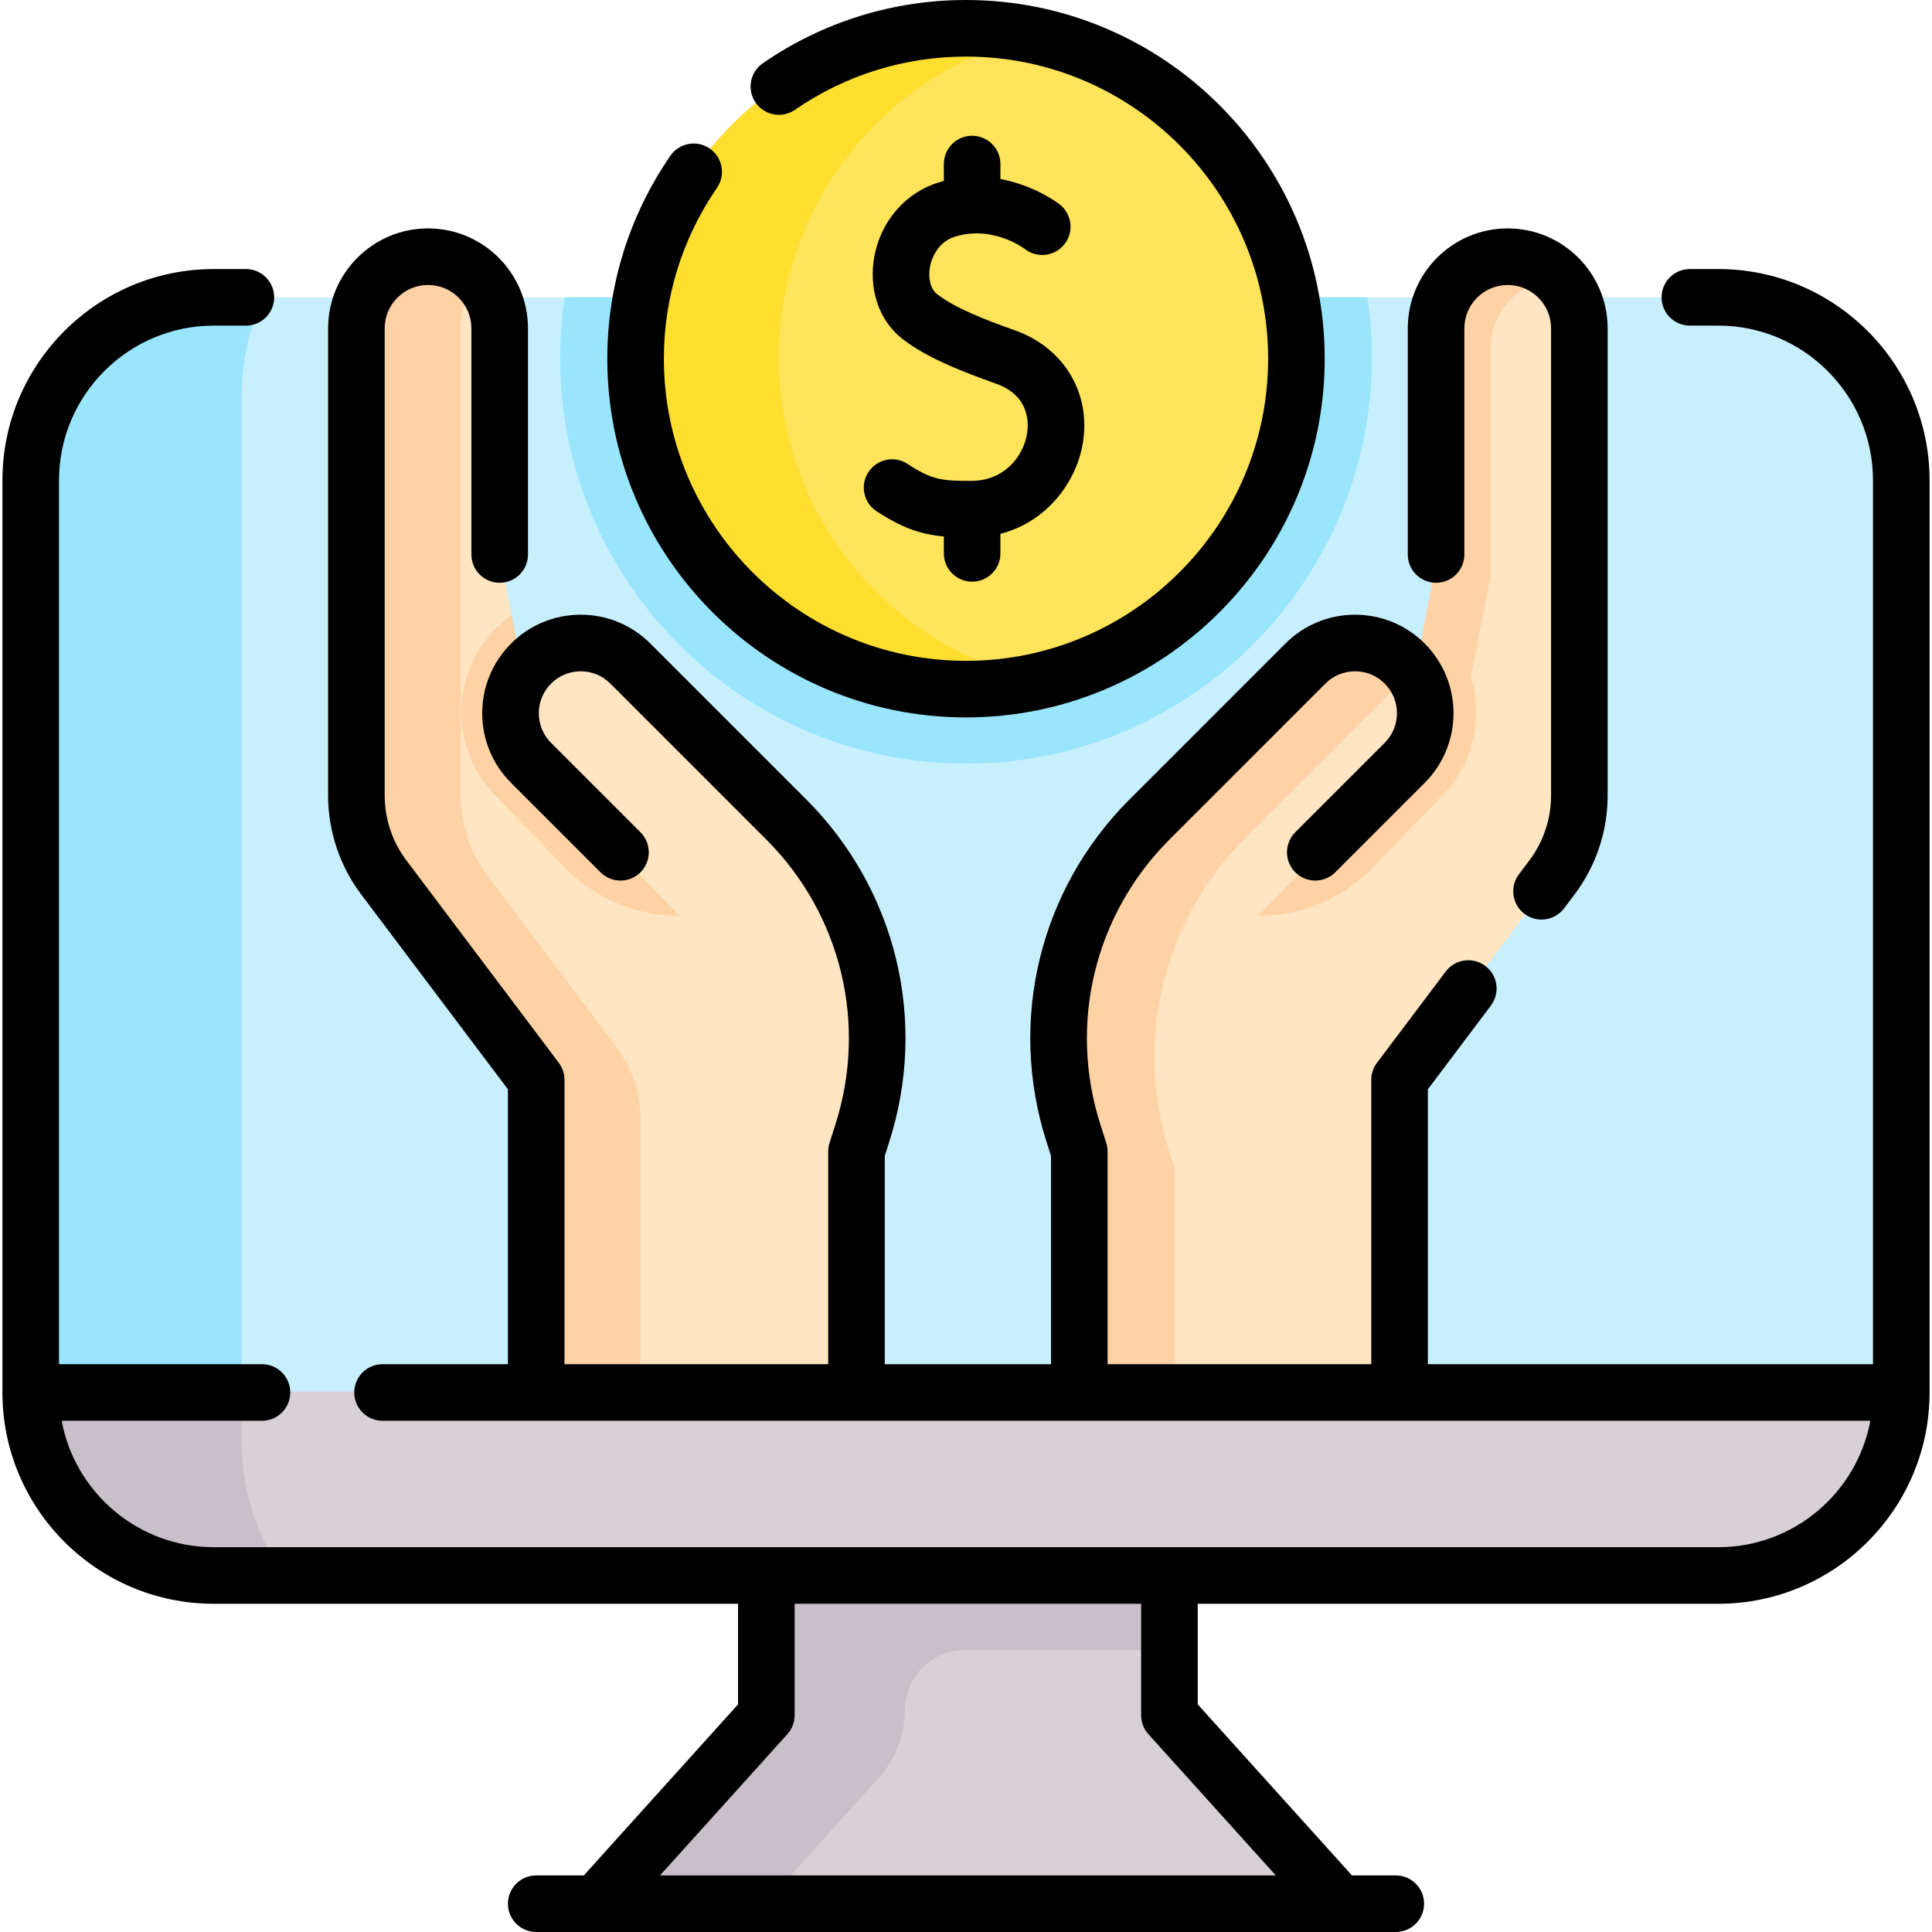 <svg xmlns="http://www.w3.org/2000/svg" id="Capa_1" height="512" viewBox="0 0 512.208 512.208" width="512"><g><g><g><path d="m354.464 503.769v.69h-195.72v-.69l44.43-49.27v-102.44h106.86v102.44z" fill="#d7d0d6"></path></g><path d="m203.174 352.059v85.385 17.056l-44.43 49.27v.69h44.331l29.995-33.263c4.4-4.879 6.835-11.216 6.835-17.787 0-8.818 7.148-15.966 15.966-15.966h54.163v-76.268-9.117z" fill="#c9bfc8"></path><path d="m455.544 78.829h-398.88c-26.8 0-48.52 21.72-48.52 48.52v241.82l57.042 24.26 381.647 3.736 35.307-11.769 21.924-16.227v-241.82c0-26.8-21.72-48.52-48.52-48.52z" fill="#c8effe"></path><g><g id="XMLID_242_"><g><path d="m138.604 178.335c.63-.93 1.36-1.82 2.19-2.65 3.63-3.63 8.4-5.45 13.17-5.45 4.76 0 9.52 1.82 13.16 5.45l41.32 41.32c21.77 21.77 29.55 53.87 20.17 83.19l-1.55 4.83v77.9h-84.91v-96.88l-40.44-53.72c-4.69-6.23-7.22-13.81-7.22-21.6v-123.92c0-10.49 8.5-19 18.99-19 5.24 0 9.99 2.13 13.43 5.57 3.43 3.44 5.56 8.18 5.56 13.43v59.96l6.13 31.57c-4.99 7.25-4.25 17.23 2.19 23.67l2.98 2.98" fill="#ffe5c2"></path></g><g><path d="m129.347 232.328c-4.688-6.227-7.223-13.81-7.223-21.604v-123.919c0-5.038 1.974-9.606 5.174-13.007 0-.011 0-.017 0-.028-3.684-3.902-8.999-6.248-14.844-5.937-10.156.539-17.959 9.261-17.959 19.432v123.465c0 7.791 2.534 15.371 7.22 21.596l40.44 53.72v96.88h27.63v-86.33c0-6.847-2.227-13.508-6.345-18.979z" fill="#fed2a4"></path></g><g><g id="XMLID_243_"><g><path d="m142.985 173.836c-.763.558-1.503 1.16-2.191 1.849-.83.83-1.56 1.72-2.19 2.65l5.17 26.65-2.98-2.98c-6.44-6.44-7.18-16.42-2.19-23.67l-2.962-15.255c-1.424 1.016-2.779 2.151-4.04 3.412-1.383 1.383-2.639 2.9-3.733 4.512-8.573 12.495-7.04 29.329 3.639 40.099l17.982 18.649c13.651 14.157 35.191 17.193 52.223 7.36z" fill="#fed2a4"></path><path d="m230.554 257.235-21.04 16.04-68.72-71.27c-6.44-6.44-7.18-16.42-2.19-23.67.63-.93 1.36-1.82 2.19-2.65 3.63-3.63 8.4-5.45 13.17-5.45 4.76 0 9.52 1.82 13.16 5.45l41.32 41.32c11.25 11.25 18.77 25.27 22.11 40.23z" fill="#ffe5c2"></path></g></g></g></g><g id="XMLID_247_"><g><path d="m375.12 178.335c-.63-.93-1.36-1.82-2.19-2.65-3.63-3.63-8.4-5.45-13.17-5.45-4.76 0-9.52 1.82-13.16 5.45l-41.32 41.32c-21.77 21.77-29.55 53.87-20.17 83.19l1.55 4.83v77.9h84.91v-96.88l40.44-53.72c4.69-6.23 7.22-13.81 7.22-21.6v-123.92c0-10.49-8.5-19-18.99-19-5.24 0-9.99 2.13-13.43 5.57-3.43 3.44-5.56 8.18-5.56 13.43v59.96l-6.13 31.57c4.99 7.25 4.25 17.23-2.19 23.67l-2.98 2.98" fill="#ffe5c2"></path></g><g><path d="m386.854 181.487c.83.83 1.56 1.72 2.19 2.65l6.13-31.57v-59.96c0-5.25 2.13-9.99 5.56-13.43 3.38-3.38 8.043-5.488 13.175-5.56-3.453-3.58-8.303-5.811-13.669-5.811-5.24 0-9.99 2.13-13.43 5.57-3.43 3.44-5.56 8.18-5.56 13.43v59.96l-5.702 29.368c4.131.411 8.15 2.196 11.306 5.353z" fill="#fed2a4"></path></g><g><g id="XMLID_248_"><g><path d="m370.739 173.836c.763.558 1.503 1.16 2.191 1.849.83.83 1.56 1.72 2.19 2.65l-5.17 26.65 2.98-2.98c6.44-6.44 7.18-16.42 2.19-23.67l2.962-15.255c1.424 1.016 2.779 2.151 4.04 3.412 1.383 1.383 2.639 2.9 3.733 4.512 8.573 12.495 7.04 29.329-3.639 40.099l-17.982 18.649c-13.651 14.157-35.191 17.193-52.223 7.36z" fill="#fed2a4"></path><path d="m283.17 257.235 21.04 16.04 68.72-71.27c6.44-6.44 7.18-16.42 2.19-23.67-.63-.93-1.36-1.82-2.19-2.65-3.63-3.63-8.4-5.45-13.17-5.45-4.76 0-9.52 1.82-13.16 5.45l-41.32 41.32c-11.25 11.25-18.77 25.27-22.11 40.23z" fill="#ffe5c2"></path></g></g></g></g><path d="m148.504 94.855c0 59.331 48.269 107.601 107.6 107.601s107.6-48.27 107.6-107.601c0-5.445-.41-10.796-1.195-16.026h-212.811c-.784 5.231-1.194 10.581-1.194 16.026z" fill="#99e6fc"></path><path d="m256.103 182.456c-48.303 0-87.599-39.297-87.599-87.601s39.297-87.6 87.599-87.6c48.304 0 87.601 39.297 87.601 87.6s-39.297 87.601-87.601 87.601z" fill="#fee45a"></path><path d="m206.494 94.855c0-41.782 29.416-76.827 68.617-85.528-6.119-1.358-12.486-2.072-19.007-2.072-48.302 0-87.599 39.297-87.599 87.6s39.297 87.601 87.599 87.601c6.521 0 12.901-.715 19.02-2.073-39.201-8.701-68.63-43.746-68.63-85.528z" fill="#fedf30"></path></g><g><path d="m311.51 382.925v-72.742l-1.55-4.83c-9.38-29.32-1.6-61.42 20.17-83.19l41.32-41.32c1.077-1.074 2.275-1.969 3.519-2.726-.594-.849-1.277-1.669-2.04-2.432-3.63-3.63-8.4-5.45-13.17-5.45-4.76 0-9.52 1.82-13.16 5.45l-41.32 41.32c-21.77 21.77-29.55 53.87-20.17 83.19l1.55 4.83v77.9z" fill="#fed2a4"></path></g><path d="m64.058 382.16-.006-.003v-276.945c0-9.549 2.105-18.534 5.808-26.383h-13.196c-26.8 0-48.52 21.72-48.52 48.52v241.82l56.959 24.225c-.667-3.627-1.028-7.384-1.045-11.234z" fill="#99e6fc"></path><g id="XMLID_244_"><g><path d="m503.064 368.925h1c0 26.8-21.72 48.52-48.52 48.52h-398.88c-26.8 0-48.52-21.72-48.52-48.52h1z" fill="#d7d0d6"></path></g></g><path d="m64.058 382.16-.006-.003v-13.232h-54.908-1c0 26.8 21.72 48.52 48.52 48.52h18.634c-6.968-9.57-11.181-21.863-11.24-35.285z" fill="#c9bfc8"></path></g><g><path d="m455.543 71.329h-7.53c-4.143 0-7.5 3.357-7.5 7.5s3.357 7.5 7.5 7.5h7.53c22.619 0 41.021 18.401 41.021 41.021v234.32h-118.015v-72.876l16.717-22.202c2.492-3.31 1.829-8.012-1.479-10.503-3.31-2.492-8.012-1.828-10.503 1.479l-18.226 24.206c-.979 1.301-1.509 2.884-1.509 4.512v75.384h-69.91v-56.404c0-.775-.12-1.547-.356-2.286l-1.544-4.825c-8.565-26.763-1.543-55.73 18.327-75.6l41.325-41.326c2.099-2.099 4.89-3.255 7.858-3.255s5.759 1.156 7.857 3.256c4.333 4.332 4.333 11.383 0 15.716l-23.706 23.706c-2.929 2.93-2.929 7.678 0 10.607 2.93 2.928 7.678 2.928 10.607 0l23.707-23.708c10.181-10.182 10.181-26.748 0-36.929-4.932-4.933-11.49-7.649-18.465-7.649-6.976 0-13.534 2.717-18.466 7.648l-41.325 41.325c-23.858 23.859-32.291 58.644-22.007 90.779l1.188 3.71v55.233h-44.07v-55.233l1.187-3.71c10.285-32.135 1.853-66.92-22.006-90.779l-41.326-41.324c-4.932-4.933-11.49-7.649-18.465-7.649s-13.533 2.717-18.465 7.648c-4.932 4.933-7.648 11.49-7.648 18.465 0 6.976 2.716 13.533 7.648 18.466l23.707 23.707c2.929 2.928 7.678 2.928 10.606 0 2.929-2.93 2.929-7.678 0-10.607l-23.707-23.706c-2.1-2.1-3.255-4.891-3.255-7.859s1.156-5.759 3.255-7.858 4.89-3.255 7.858-3.255 5.759 1.156 7.858 3.256l41.326 41.325c19.869 19.869 26.892 48.838 18.327 75.6l-1.544 4.825c-.237.739-.357 1.511-.357 2.286v56.404h-69.911v-75.384c0-1.628-.529-3.211-1.508-4.511l-40.447-53.72c-3.683-4.893-5.712-10.96-5.712-17.083v-123.925c0-6.337 5.156-11.492 11.493-11.492s11.493 5.155 11.493 11.492v59.958c0 4.143 3.358 7.5 7.5 7.5s7.5-3.357 7.5-7.5v-59.958c0-14.607-11.885-26.492-26.493-26.492s-26.493 11.885-26.493 26.492v123.926c0 9.357 3.1 18.628 8.729 26.104l38.938 51.717v72.876h-33.239c-4.142 0-7.5 3.357-7.5 7.5s3.358 7.5 7.5 7.5h394.445c-3.535 19.048-20.264 33.521-40.321 33.521h-398.877c-20.057 0-36.786-14.473-40.322-33.521h53.113c4.142 0 7.5-3.357 7.5-7.5s-3.358-7.5-7.5-7.5h-53.812v-234.32c0-22.619 18.402-41.021 41.021-41.021h8.529c4.142 0 7.5-3.357 7.5-7.5s-3.358-7.5-7.5-7.5h-8.529c-30.89 0-56.021 25.131-56.021 56.021v241.82c0 30.891 25.131 56.021 56.021 56.021h139.006v26.666l-40.893 45.351h-12.619c-4.142 0-7.5 3.357-7.5 7.5s3.358 7.5 7.5 7.5h227.891c4.143 0 7.5-3.357 7.5-7.5s-3.357-7.5-7.5-7.5h-11.62l-40.893-45.351v-26.666h138.006c30.89 0 56.021-25.131 56.021-56.021v-241.82c0-30.89-25.131-56.021-56.021-56.021zm-151.076 388.433 33.765 37.446h-163.257l33.766-37.446c1.243-1.378 1.93-3.167 1.93-5.022v-29.548h91.867v29.548c0 1.855.687 3.644 1.929 5.022z"></path><path d="m380.731 154.505c4.143 0 7.5-3.357 7.5-7.5v-59.958c0-6.337 5.156-11.492 11.493-11.492s11.493 5.155 11.493 11.492v123.926c0 6.122-2.029 12.189-5.712 17.082l-2.807 3.728c-2.492 3.31-1.829 8.012 1.479 10.503 1.352 1.018 2.936 1.509 4.506 1.509 2.275 0 4.523-1.031 5.997-2.988l2.808-3.729c5.629-7.478 8.729-16.748 8.729-26.104v-123.927c0-14.607-11.885-26.492-26.493-26.492s-26.493 11.885-26.493 26.492v59.958c0 4.142 3.357 7.5 7.5 7.5z"></path><path d="m256.104 190.2c52.438 0 95.1-42.662 95.1-95.101s-42.662-95.099-95.1-95.099c-19.333 0-37.959 5.798-53.865 16.768-3.41 2.352-4.268 7.021-1.917 10.432 2.351 3.41 7.022 4.269 10.432 1.916 13.391-9.235 29.072-14.116 45.35-14.116 44.167 0 80.1 35.933 80.1 80.1 0 44.168-35.933 80.101-80.1 80.101s-80.1-35.933-80.1-80.101c0-16.254 4.868-31.917 14.078-45.296 2.349-3.412 1.487-8.082-1.925-10.431-3.413-2.351-8.083-1.486-10.431 1.925-10.94 15.893-16.723 34.496-16.723 53.802.001 52.438 42.663 95.1 95.101 95.1z"></path><path d="m257.681 127.481c-8.201.06-10.743-.353-17.065-4.488-3.467-2.267-8.115-1.297-10.382 2.17-2.268 3.467-1.296 8.115 2.17 10.383 6.748 4.415 11.663 6.114 17.827 6.685v4.481c0 4.143 3.358 7.5 7.5 7.5 4.143 0 7.5-3.357 7.5-7.5v-5.184c12.248-3.151 20.098-13.631 21.836-23.966 2.242-13.338-5-25.393-18.021-29.995-7.544-2.666-15.894-5.893-20.627-9.604-1.707-1.339-2.434-4.193-1.854-7.272.576-3.057 2.641-6.759 6.708-7.983 9.883-2.978 18.005 2.984 18.454 3.321 3.255 2.521 7.94 1.947 10.49-1.297 2.559-3.257 1.992-7.972-1.266-10.53-.384-.302-6.544-5.042-15.72-6.729v-3.983c0-4.143-3.357-7.5-7.5-7.5-4.142 0-7.5 3.357-7.5 7.5v4.501c-.427.111-.854.224-1.285.354-8.786 2.646-15.346 10.146-17.122 19.569-1.63 8.651 1.181 17.024 7.338 21.853 5.191 4.071 12.4 7.531 24.884 11.944 8.924 3.154 8.727 10.398 8.228 13.366-.998 5.934-5.99 12.348-14.593 12.404z"></path></g></g></svg>